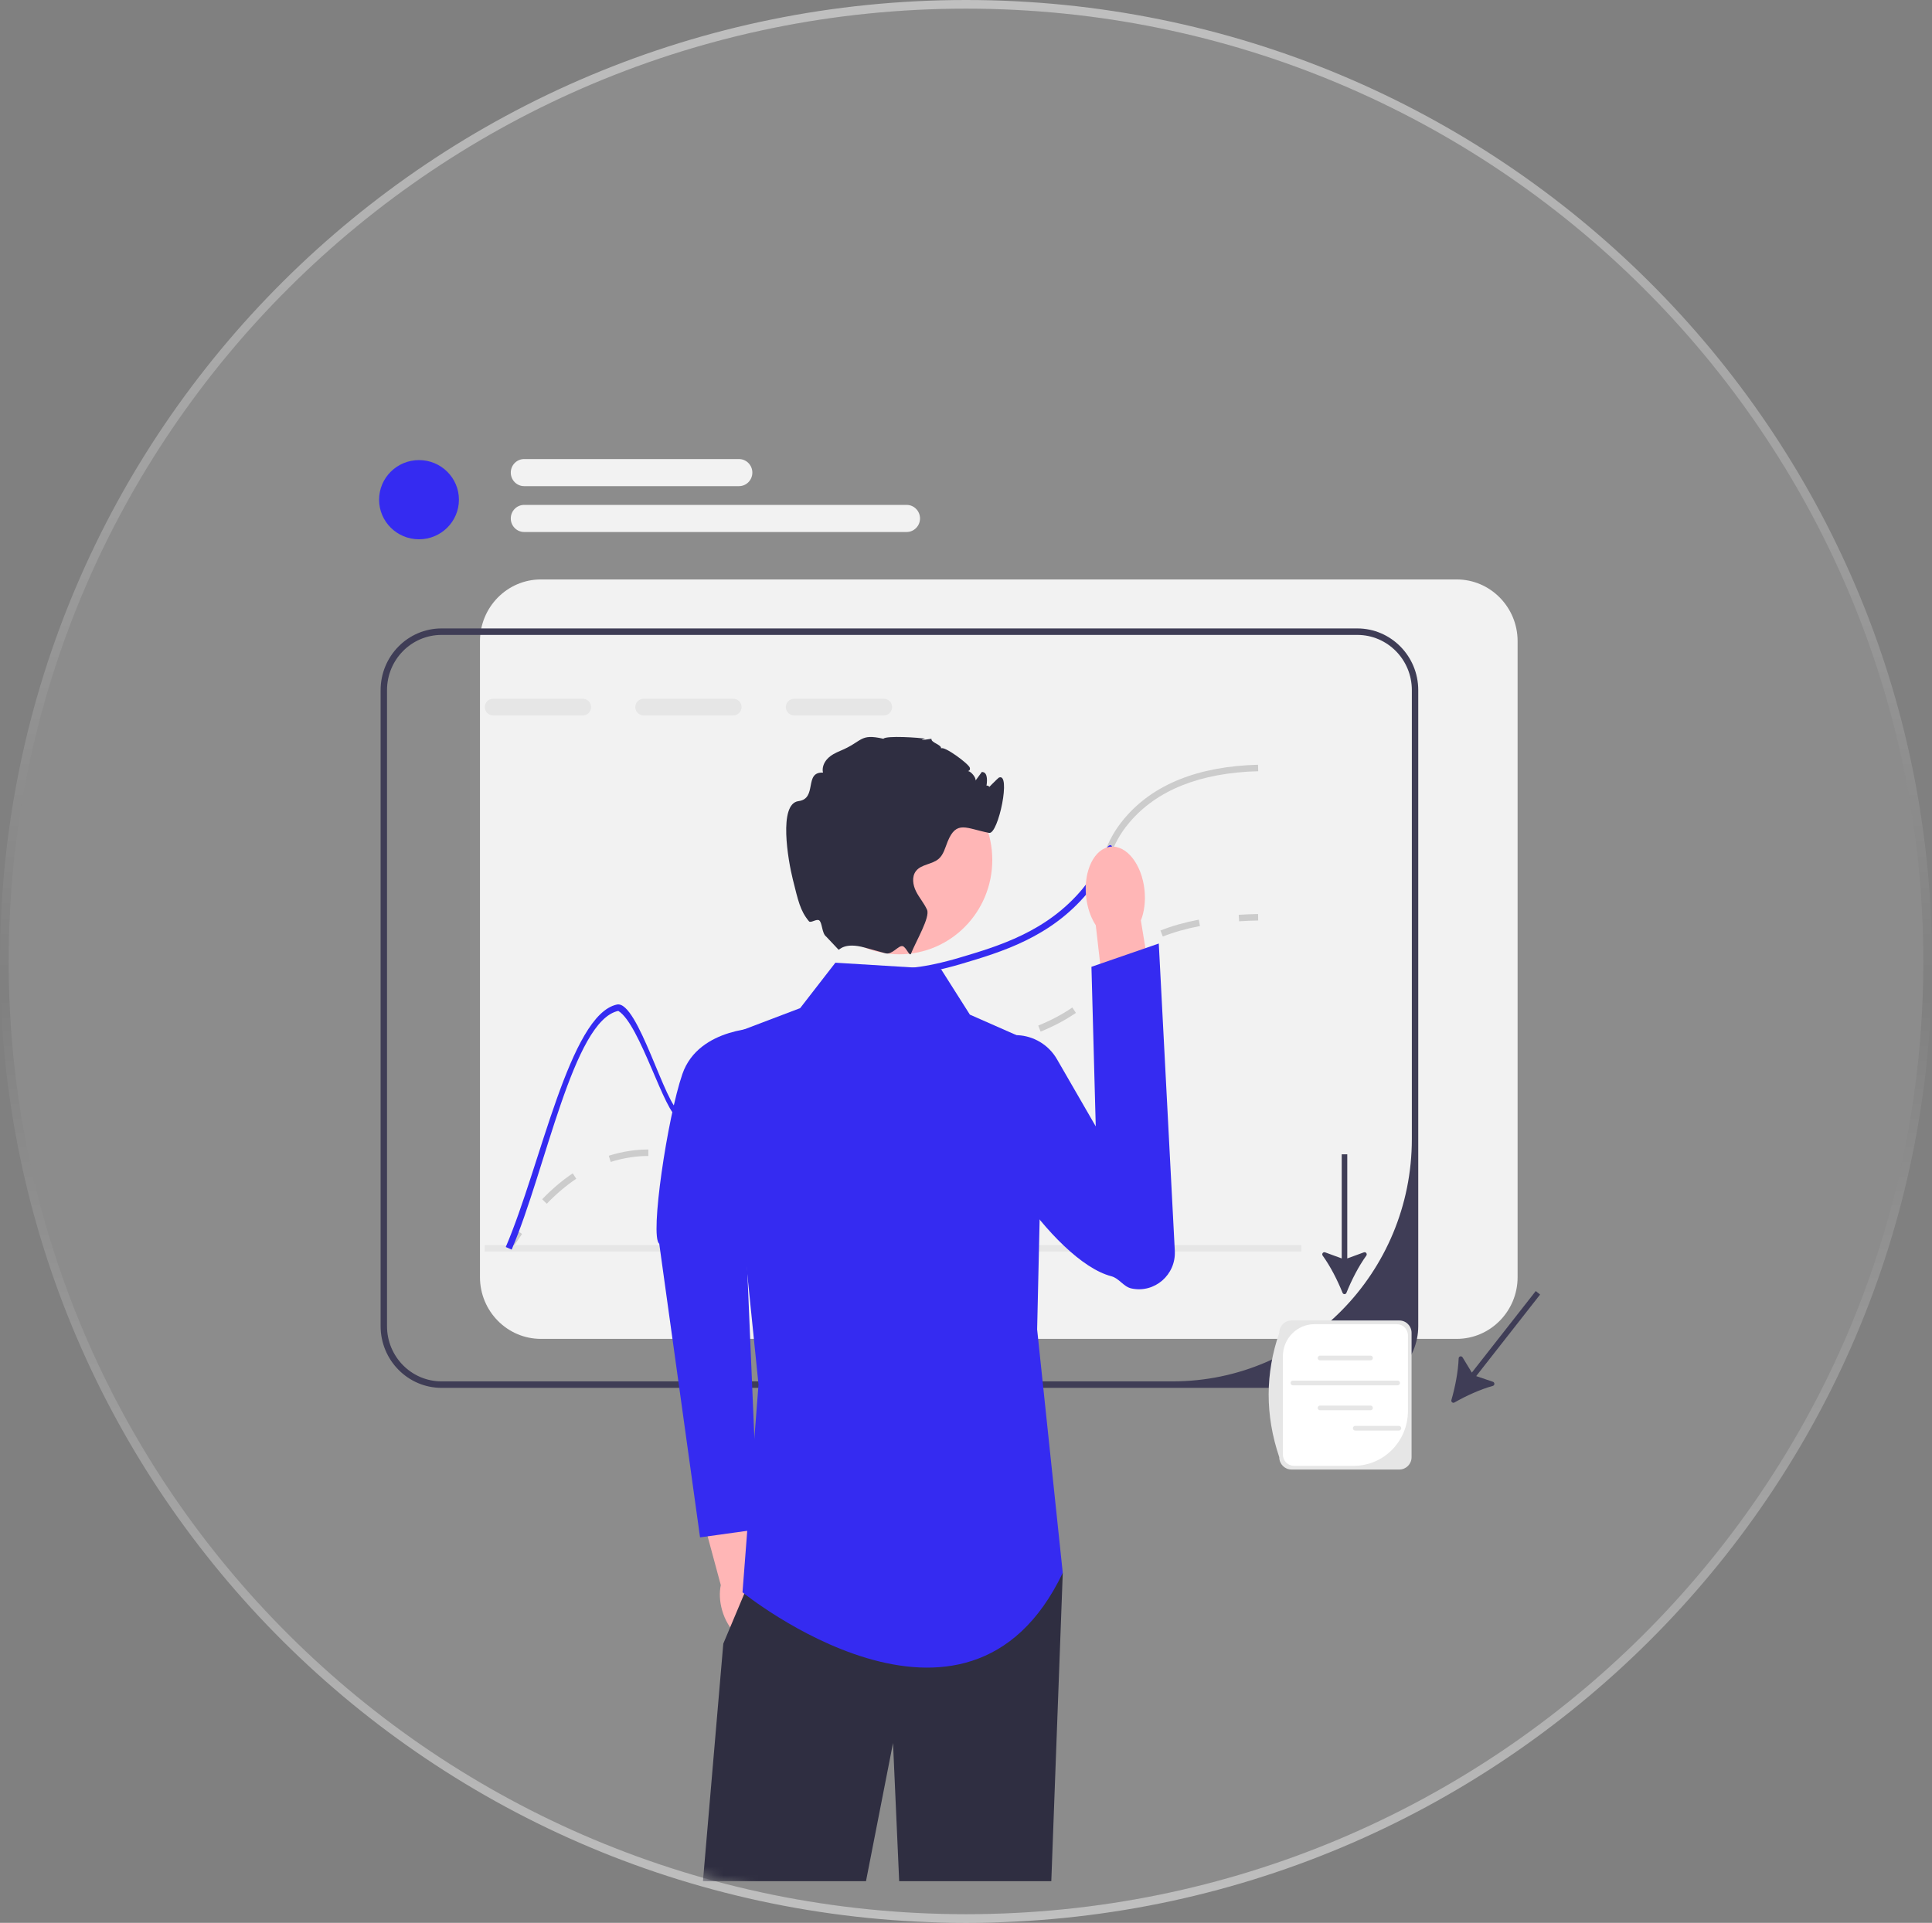 <svg width="223" height="222" viewBox="0 0 223 222" fill="none" xmlns="http://www.w3.org/2000/svg">
<rect x="0" y="0" width="223" height="222" fill="#808080" stroke="none"/>
<g clip-path="url(#clip0_1670_4133)">
<path d="M111.5 221C172.527 221 222 171.751 222 111C222 50.249 172.527 1 111.5 1C50.472 1 1 50.249 1 111C1 171.751 50.472 221 111.5 221Z" fill="white" fill-opacity="0.1"/>
<path d="M111.5 221.5C172.801 221.5 222.5 172.03 222.5 111C222.5 49.97 172.801 0.5 111.5 0.5C50.199 0.5 0.5 49.97 0.5 111C0.5 172.03 50.199 221.5 111.5 221.5Z" stroke="url(#paint0_linear_1670_4133)" stroke-opacity="0.5"/>
<mask id="mask0_1670_4133" style="mask-type:alpha" maskUnits="userSpaceOnUse" x="1" y="0" width="223" height="222">
<path d="M112.5 221C173.527 221 223 171.751 223 111C223 50.249 173.527 1 112.5 1C51.472 1 2 50.249 2 111C2 171.751 51.472 221 112.5 221Z" fill="white"/>
<path d="M112.5 221.5C173.801 221.5 223.5 172.03 223.5 111C223.5 49.97 173.801 0.5 112.5 0.5C51.199 0.5 1.5 49.97 1.5 111C1.5 172.03 51.199 221.5 112.5 221.5Z" stroke="url(#paint1_linear_1670_4133)" stroke-opacity="0.5"/>
</mask>
<g mask="url(#mask0_1670_4133)">
<path d="M168.138 66.899H62.431C58.554 66.899 55.4 70.096 55.4 74.026V147.452C55.4 151.382 58.554 154.579 62.431 154.579H168.138C172.016 154.579 175.169 151.382 175.169 147.452V74.026C175.169 70.096 172.016 66.899 168.138 66.899Z" fill="#F2F2F2"/>
<path d="M156.67 72.555H50.963C47.085 72.555 43.932 75.751 43.932 79.681V153.107C43.932 157.038 47.085 160.234 50.963 160.234H156.67C160.548 160.234 163.701 157.038 163.701 153.107V79.681C163.701 75.751 160.548 72.555 156.67 72.555ZM162.962 131.496C162.962 146.954 150.599 159.485 135.35 159.485H50.963C47.488 159.485 44.671 156.629 44.671 153.107V79.681C44.671 76.159 47.488 73.304 50.963 73.304H156.67C160.145 73.304 162.962 76.159 162.962 79.681V131.496Z" fill="#3F3D56"/>
<path d="M59.031 144.322L58.406 143.923C58.812 143.268 59.232 142.633 59.653 142.035L60.254 142.471C59.842 143.056 59.431 143.679 59.031 144.322Z" fill="#CCCCCC"/>
<path d="M63.108 138.98L62.579 138.457C63.707 137.285 64.894 136.279 66.107 135.467L66.515 136.092C65.345 136.875 64.199 137.847 63.108 138.98ZM81.552 134.25C80.669 134.25 79.865 134.136 79.263 134.036L79.382 133.296C79.992 133.398 80.727 133.501 81.552 133.501C82.281 133.501 82.997 133.42 83.741 133.253L83.9 133.985C83.103 134.163 82.335 134.25 81.552 134.25ZM70.49 134.151L70.267 133.436C71.061 133.183 71.884 132.992 72.712 132.871C73.424 132.766 74.104 132.716 74.791 132.716H74.837V133.465H74.791C74.14 133.465 73.494 133.513 72.818 133.612C72.029 133.728 71.246 133.909 70.49 134.151ZM88.112 131.985L87.639 131.409C88.659 130.55 89.391 129.511 90.165 128.412L90.474 127.974L91.074 128.412L90.767 128.847C89.964 129.987 89.205 131.065 88.112 131.985ZM94.041 125.114L93.586 124.523C94.582 123.735 95.708 123.096 97.028 122.571C97.252 122.481 97.467 122.401 97.673 122.33L97.912 123.039C97.716 123.107 97.512 123.183 97.298 123.268C96.046 123.767 94.98 124.371 94.041 125.114ZM102.966 122.511C102.717 122.511 102.481 122.509 102.255 122.506L102.263 121.757C102.495 121.76 102.737 121.76 102.993 121.762C103.863 121.762 105.075 121.737 106.737 121.542L106.822 122.286C105.105 122.488 103.874 122.509 102.966 122.511ZM111.319 121.53L111.172 120.796C112.5 120.523 114.045 120.199 115.574 119.799L115.759 120.525C114.213 120.929 112.656 121.256 111.319 121.53ZM120.114 119.104L119.838 118.409C121.32 117.803 122.607 117.12 123.773 116.32L124.187 116.941C122.978 117.771 121.646 118.479 120.114 119.104ZM127.584 113.749L126.984 113.311C127.19 113.021 127.369 112.738 127.541 112.465C128.05 111.657 128.577 110.821 129.83 109.795L129.918 109.724L130.376 110.312L130.295 110.378C129.135 111.328 128.663 112.076 128.164 112.868C127.986 113.15 127.802 113.442 127.584 113.749ZM134.216 108.129L133.947 107.431C135.264 106.908 136.753 106.486 138.37 106.179L138.506 106.915C136.935 107.214 135.491 107.623 134.216 108.129Z" fill="#CCCCCC"/>
<path d="M143.026 106.366L142.979 105.618C143.698 105.572 144.449 105.542 145.212 105.528L145.225 106.278C144.473 106.291 143.733 106.321 143.026 106.366Z" fill="#CCCCCC"/>
<path d="M67.275 80.675H56.903C56.382 80.675 55.956 81.106 55.956 81.634C55.956 82.166 56.382 82.597 56.903 82.597H67.275C67.797 82.597 68.222 82.166 68.222 81.634C68.222 81.106 67.797 80.675 67.275 80.675Z" fill="#E6E6E6"/>
<path d="M84.65 80.675H74.277C73.756 80.675 73.331 81.106 73.331 81.634C73.331 82.166 73.756 82.597 74.277 82.597H84.65C85.171 82.597 85.596 82.166 85.596 81.634C85.596 81.106 85.171 80.675 84.65 80.675Z" fill="#E6E6E6"/>
<path d="M102.024 80.675H91.651C91.13 80.675 90.705 81.106 90.705 81.634C90.705 82.166 91.13 82.597 91.651 82.597H102.024C102.545 82.597 102.97 82.166 102.97 81.634C102.97 81.106 102.545 80.675 102.024 80.675Z" fill="#E6E6E6"/>
<path d="M150.208 143.747H55.946V144.496H150.208V143.747Z" fill="#E6E6E6"/>
<path d="M145.229 89.041C138.52 89.218 133.514 91.218 130.343 94.98C129.171 96.374 128.694 97.472 128.191 98.634C127.692 99.78 127.182 100.961 125.996 102.501V101.227C126.731 100.132 127.127 99.218 127.515 98.33C128.04 97.116 128.539 95.969 129.781 94.497C133.093 90.563 138.283 88.476 145.207 88.292L145.229 89.041Z" fill="#CCCCCC"/>
<path d="M128.192 98.634C127.693 99.78 127.183 100.961 125.996 102.501C125.856 102.684 125.704 102.875 125.541 103.074C121.261 108.233 115.542 109.927 110.944 111.291C110.655 111.377 110.374 111.456 110.101 111.531C106.012 112.655 103.772 112.614 102.105 112.587C100.431 112.557 99.325 112.539 97.348 113.685C93.721 115.78 92.235 118.845 90.797 121.809C89.315 124.859 87.918 127.74 84.354 129.093C81.881 130.03 80.144 129.565 78.307 129.078C76.728 128.654 73.883 118.233 71.365 116.713C66.163 117.818 63.003 135.047 59.059 144.272L58.378 143.972C62.426 134.515 65.76 117.14 71.209 115.978C73.638 115.461 76.835 127.909 78.495 128.351C80.218 128.812 81.841 129.243 84.095 128.388C87.385 127.144 88.657 124.518 90.132 121.479C91.551 118.556 93.159 115.244 96.978 113.033C99.133 111.786 100.386 111.808 102.116 111.838C103.765 111.868 105.99 111.906 110.101 110.755C110.308 110.695 110.519 110.635 110.737 110.572C115.239 109.238 120.839 107.578 124.972 102.594C125.379 102.103 125.715 101.65 125.996 101.227C126.732 100.133 127.127 99.218 127.515 98.33C128.04 97.116 128.695 97.472 128.192 98.634Z" fill="#352BF1"/>
<path d="M88.772 184.358C88.479 183.325 87.978 182.444 87.381 181.815L85.214 171.8L80.489 172.973L83.197 183.007C83.019 183.855 83.054 184.869 83.347 185.902C84.015 188.261 85.772 189.828 87.27 189.402C88.768 188.976 89.44 186.717 88.772 184.358Z" fill="#FFB6B6"/>
<path d="M88.118 118.658C88.118 118.658 80.657 118.503 78.76 124.01C77.033 129.023 74.986 142.796 76.092 143.592L80.803 177.497L87.52 176.561L85.796 135.88L88.118 118.658Z" fill="#352BF1"/>
<path d="M122.669 181.592L121.346 217.188H103.787L103.077 201.237L99.957 217.188H81.138L83.486 189.767L85.91 184.001L87.552 180.093L122.669 181.592Z" fill="#2F2E41"/>
<path d="M108.622 111.898L96.423 111.148L92.357 116.394L83.485 119.766L87.551 159.859L85.703 183.84C85.703 183.84 111.579 204.823 122.668 181.592L119.711 153.489L120.451 120.891L111.948 117.144L108.622 111.898Z" fill="#352BF1"/>
<path d="M132.107 102.778C132.239 104.077 132.071 105.299 131.684 106.278L133.716 118.573L127.916 119.382L126.479 106.823C125.903 105.945 125.492 104.784 125.36 103.485C125.057 100.517 126.322 97.953 128.186 97.758C130.049 97.563 131.804 99.811 132.107 102.778Z" fill="#FFB6B6"/>
<path d="M122.004 122.298C120.005 118.834 115.045 118.507 112.824 121.829C112.217 122.738 112.386 123.759 112.241 124.985C111.625 130.192 121.469 145.578 128.28 147.35C129.174 147.582 129.683 148.56 130.586 148.756C133.258 149.338 135.746 147.188 135.602 144.421L133.752 108.935L125.979 111.622L126.476 130.046L122.004 122.298Z" fill="#352BF1"/>
<path d="M103.789 110.179C109.723 110.179 114.534 105.302 114.534 99.287C114.534 93.272 109.723 88.395 103.789 88.395C97.854 88.395 93.043 93.272 93.043 99.287C93.043 105.302 97.854 110.179 103.789 110.179Z" fill="#FFB6B6"/>
<path d="M113.797 91.29C113.705 91.312 115.211 89.824 115.276 89.791C116.754 89.042 115.235 96.367 114.167 96.161C111.538 95.655 110.404 94.651 109.383 97.158C109.099 97.855 108.921 98.641 108.367 99.14C107.605 99.818 106.341 99.762 105.72 100.571C105.221 101.223 105.365 102.182 105.735 102.917C106.104 103.655 106.666 104.281 107.003 105.034C107.38 105.881 105.772 108.575 105.158 110.088V110.092L105.155 110.101C104.991 110.498 104.604 109.354 104.195 109.24C103.705 109.104 102.984 110.275 102.205 110.062C102.201 110.062 102.197 110.058 102.194 110.058C101.451 109.849 100.622 109.624 99.802 109.399H99.798C97.488 108.762 96.904 109.676 96.793 109.65L95.359 108.129C94.866 107.766 94.922 106.593 94.575 106.278C94.291 106.02 93.583 106.615 93.375 106.368C92.352 105.154 92.117 103.939 91.514 101.542C90.963 99.35 89.821 92.789 92.168 92.493C94.383 92.212 92.764 89.087 94.993 89.203C94.859 88.633 95.107 88.022 95.51 87.603C95.909 87.179 96.442 86.917 96.978 86.692C99.621 85.598 99.181 84.658 101.968 85.295C102.245 84.901 106.271 85.164 106.774 85.295C106.811 85.302 105.528 85.613 107.513 85.295C107.439 85.756 108.696 85.958 108.622 86.419C108.899 86.04 111.879 88.214 111.949 88.667C112.041 89.233 111.198 88.944 111.76 89.03C112.093 89.083 112.662 89.769 112.607 90.11C112.847 89.78 113.087 89.454 113.331 89.124C113.376 89.128 113.416 89.135 113.461 89.143C114.584 89.36 113.296 93.084 113.342 91.923C113.427 89.791 114.917 91.039 113.797 91.29Z" fill="#2F2E41"/>
<path d="M154.962 149.259C155.045 149.466 155.33 149.466 155.413 149.259C155.99 147.817 156.812 146.201 157.706 144.967C157.849 144.769 157.652 144.505 157.424 144.589L155.508 145.291V133.269H154.867V145.291L152.95 144.589C152.723 144.505 152.526 144.769 152.669 144.967C153.563 146.201 154.384 147.817 154.962 149.259Z" fill="#3F3D56"/>
<path d="M167.527 161.639C167.465 161.853 167.689 162.033 167.881 161.923C169.218 161.157 170.852 160.41 172.309 160.007C172.543 159.943 172.55 159.612 172.321 159.533L170.389 158.876L177.766 149.461L177.264 149.057L169.887 158.472L168.817 156.713C168.69 156.504 168.374 156.587 168.365 156.832C168.307 158.362 167.96 160.145 167.527 161.639Z" fill="#3F3D56"/>
<path d="M161.526 169.662H149.061C148.287 169.662 147.658 169.024 147.658 168.239C146.009 163.356 146.042 158.572 147.658 153.88C147.658 153.095 148.287 152.457 149.061 152.457H161.526C162.3 152.457 162.93 153.095 162.93 153.88V168.239C162.93 169.024 162.3 169.662 161.526 169.662Z" fill="#E6E6E6"/>
<path d="M151.732 152.881C149.713 152.881 148.076 154.54 148.076 156.587V167.935C148.076 168.654 148.651 169.238 149.362 169.238H156.255C159.711 169.238 162.512 166.399 162.512 162.896V154.184C162.512 153.464 161.936 152.881 161.226 152.881H151.732Z" fill="white"/>
<path d="M158.197 157.055H152.361C152.213 157.055 152.094 156.933 152.094 156.784C152.094 156.635 152.213 156.514 152.361 156.514H158.197C158.344 156.514 158.464 156.635 158.464 156.784C158.464 156.933 158.344 157.055 158.197 157.055Z" fill="#E6E6E6"/>
<path d="M158.197 162.822H152.361C152.213 162.822 152.094 162.701 152.094 162.552C152.094 162.403 152.213 162.281 152.361 162.281H158.197C158.344 162.281 158.464 162.403 158.464 162.552C158.464 162.701 158.344 162.822 158.197 162.822Z" fill="#E6E6E6"/>
<path d="M161.328 159.94H149.229C149.082 159.94 148.962 159.819 148.962 159.67C148.962 159.521 149.082 159.399 149.229 159.399H161.328C161.475 159.399 161.595 159.521 161.595 159.67C161.595 159.819 161.475 159.94 161.328 159.94Z" fill="#E6E6E6"/>
<path d="M161.471 165.167H156.423C156.275 165.167 156.156 165.046 156.156 164.896C156.156 164.747 156.275 164.626 156.423 164.626H161.471C161.618 164.626 161.738 164.747 161.738 164.896C161.738 165.046 161.618 165.167 161.471 165.167Z" fill="#E6E6E6"/>
<path d="M48.364 62.263C50.908 62.263 52.971 60.217 52.971 57.692C52.971 55.167 50.908 53.12 48.364 53.12C45.819 53.12 43.756 55.167 43.756 57.692C43.756 60.217 45.819 62.263 48.364 62.263Z" fill="#352BF1"/>
<path d="M85.297 56.128H60.498C59.648 56.128 58.956 55.426 58.956 54.564C58.956 53.702 59.648 53 60.498 53H85.297C86.148 53 86.84 53.702 86.84 54.564C86.84 55.426 86.148 56.128 85.297 56.128Z" fill="#F2F2F2"/>
<path d="M104.65 61.421H60.498C59.648 61.421 58.956 60.719 58.956 59.857C58.956 58.995 59.648 58.293 60.498 58.293H104.65C105.5 58.293 106.193 58.995 106.193 59.857C106.193 60.719 105.5 61.421 104.65 61.421Z" fill="#F2F2F2"/>
</g>
</g>
<defs>
<linearGradient id="paint0_linear_1670_4133" x1="111.5" y1="1" x2="111.5" y2="221" gradientUnits="userSpaceOnUse">
<stop stop-color="white"/>
<stop offset="0.516" stop-color="white" stop-opacity="0"/>
<stop offset="1" stop-color="white"/>
</linearGradient>
<linearGradient id="paint1_linear_1670_4133" x1="112.5" y1="1" x2="112.5" y2="221" gradientUnits="userSpaceOnUse">
<stop stop-color="white"/>
<stop offset="0.516" stop-color="white" stop-opacity="0"/>
<stop offset="1" stop-color="white"/>
</linearGradient>
<clipPath id="clip0_1670_4133">
<rect width="223" height="222" fill="white"/>
</clipPath>
</defs>
</svg>
